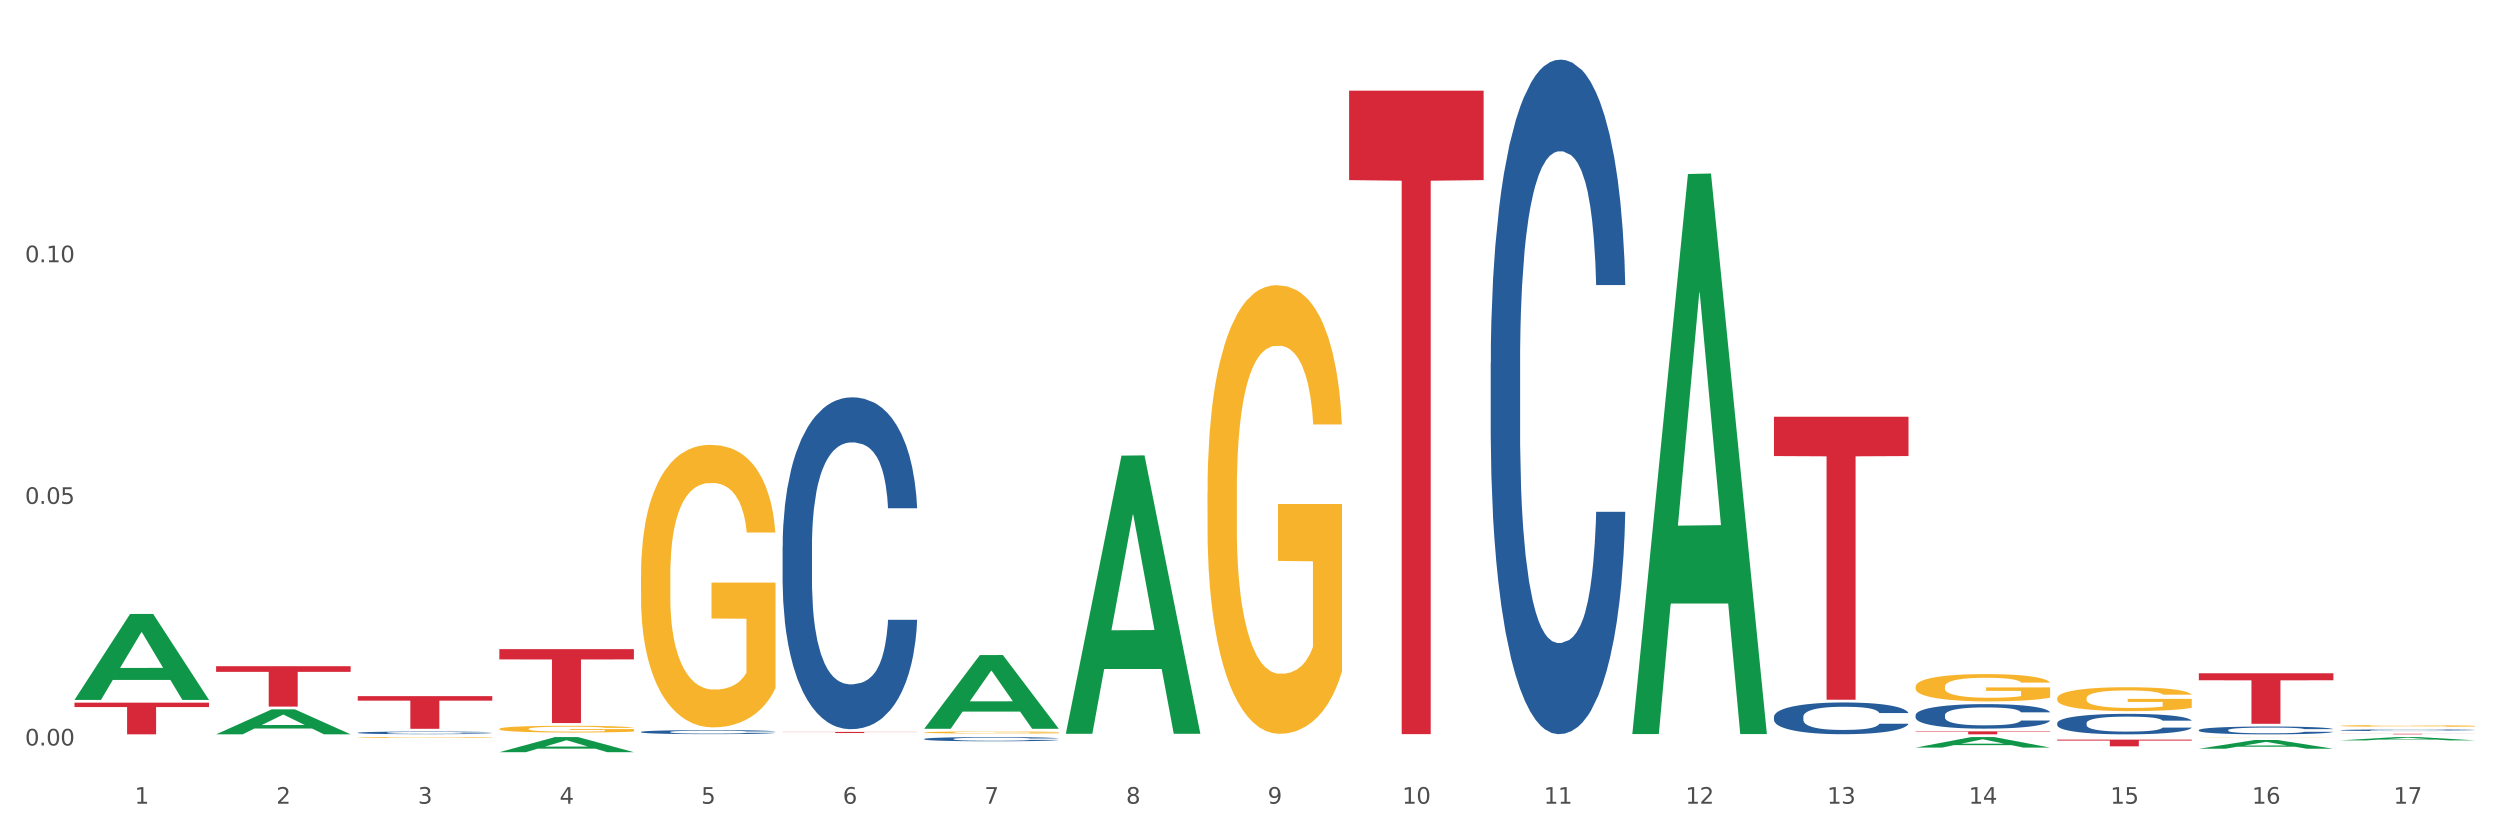 <?xml version="1.0" encoding="utf-8" standalone="no"?>
<!DOCTYPE svg PUBLIC "-//W3C//DTD SVG 1.1//EN"
  "http://www.w3.org/Graphics/SVG/1.1/DTD/svg11.dtd">
<svg xmlns:xlink="http://www.w3.org/1999/xlink" width="1080pt" height="360pt" viewBox="0 0 1080 360" xmlns="http://www.w3.org/2000/svg" version="1.1">
 <rect x="0" y="0" width="1080" height="360" fill="#333333" stroke="none"/>
 <defs>
  <style type="text/css">*{stroke-linejoin: round; stroke-linecap: butt}</style>
 </defs>
 <g id="figure_1">
  <g id="patch_1">
   <path d="M 0 360 
L 1080 360 
L 1080 0 
L 0 0 
z
" style="fill: #ffffff; stroke: #ffffff; stroke-linejoin: miter"/>
  </g>
  <g id="axes_1">
   <g id="matplotlib.axis_1">
    <g id="xtick_1">
     <g id="text_1">
      <!-- 1 -->
      <g style="fill: #4d4d4d" transform="translate(58.182 347.204) scale(0.096 -0.096)">
       <defs>
        <path id="DejaVuSans-31" d="M 794 531 
L 1825 531 
L 1825 4091 
L 703 3866 
L 703 4441 
L 1819 4666 
L 2450 4666 
L 2450 531 
L 3481 531 
L 3481 0 
L 794 0 
L 794 531 
z
" transform="scale(0.016)"/>
       </defs>
       <use xlink:href="#DejaVuSans-31"/>
      </g>
     </g>
    </g>
    <g id="xtick_2">
     <g id="text_2">
      <!-- 2 -->
      <g style="fill: #4d4d4d" transform="translate(119.364 347.204) scale(0.096 -0.096)">
       <defs>
        <path id="DejaVuSans-32" d="M 1228 531 
L 3431 531 
L 3431 0 
L 469 0 
L 469 531 
Q 828 903 1448 1529 
Q 2069 2156 2228 2338 
Q 2531 2678 2651 2914 
Q 2772 3150 2772 3378 
Q 2772 3750 2511 3984 
Q 2250 4219 1831 4219 
Q 1534 4219 1204 4116 
Q 875 4013 500 3803 
L 500 4441 
Q 881 4594 1212 4672 
Q 1544 4750 1819 4750 
Q 2544 4750 2975 4387 
Q 3406 4025 3406 3419 
Q 3406 3131 3298 2873 
Q 3191 2616 2906 2266 
Q 2828 2175 2409 1742 
Q 1991 1309 1228 531 
z
" transform="scale(0.016)"/>
       </defs>
       <use xlink:href="#DejaVuSans-32"/>
      </g>
     </g>
    </g>
    <g id="xtick_3">
     <g id="text_3">
      <!-- 3 -->
      <g style="fill: #4d4d4d" transform="translate(180.545 347.204) scale(0.096 -0.096)">
       <defs>
        <path id="DejaVuSans-33" d="M 2597 2516 
Q 3050 2419 3304 2112 
Q 3559 1806 3559 1356 
Q 3559 666 3084 287 
Q 2609 -91 1734 -91 
Q 1441 -91 1130 -33 
Q 819 25 488 141 
L 488 750 
Q 750 597 1062 519 
Q 1375 441 1716 441 
Q 2309 441 2620 675 
Q 2931 909 2931 1356 
Q 2931 1769 2642 2001 
Q 2353 2234 1838 2234 
L 1294 2234 
L 1294 2753 
L 1863 2753 
Q 2328 2753 2575 2939 
Q 2822 3125 2822 3475 
Q 2822 3834 2567 4026 
Q 2313 4219 1838 4219 
Q 1578 4219 1281 4162 
Q 984 4106 628 3988 
L 628 4550 
Q 988 4650 1302 4700 
Q 1616 4750 1894 4750 
Q 2613 4750 3031 4423 
Q 3450 4097 3450 3541 
Q 3450 3153 3228 2886 
Q 3006 2619 2597 2516 
z
" transform="scale(0.016)"/>
       </defs>
       <use xlink:href="#DejaVuSans-33"/>
      </g>
     </g>
    </g>
    <g id="xtick_4">
     <g id="text_4">
      <!-- 4 -->
      <g style="fill: #4d4d4d" transform="translate(241.726 347.204) scale(0.096 -0.096)">
       <defs>
        <path id="DejaVuSans-34" d="M 2419 4116 
L 825 1625 
L 2419 1625 
L 2419 4116 
z
M 2253 4666 
L 3047 4666 
L 3047 1625 
L 3713 1625 
L 3713 1100 
L 3047 1100 
L 3047 0 
L 2419 0 
L 2419 1100 
L 313 1100 
L 313 1709 
L 2253 4666 
z
" transform="scale(0.016)"/>
       </defs>
       <use xlink:href="#DejaVuSans-34"/>
      </g>
     </g>
    </g>
    <g id="xtick_5">
     <g id="text_5">
      <!-- 5 -->
      <g style="fill: #4d4d4d" transform="translate(302.908 347.204) scale(0.096 -0.096)">
       <defs>
        <path id="DejaVuSans-35" d="M 691 4666 
L 3169 4666 
L 3169 4134 
L 1269 4134 
L 1269 2991 
Q 1406 3038 1543 3061 
Q 1681 3084 1819 3084 
Q 2600 3084 3056 2656 
Q 3513 2228 3513 1497 
Q 3513 744 3044 326 
Q 2575 -91 1722 -91 
Q 1428 -91 1123 -41 
Q 819 9 494 109 
L 494 744 
Q 775 591 1075 516 
Q 1375 441 1709 441 
Q 2250 441 2565 725 
Q 2881 1009 2881 1497 
Q 2881 1984 2565 2268 
Q 2250 2553 1709 2553 
Q 1456 2553 1204 2497 
Q 953 2441 691 2322 
L 691 4666 
z
" transform="scale(0.016)"/>
       </defs>
       <use xlink:href="#DejaVuSans-35"/>
      </g>
     </g>
    </g>
    <g id="xtick_6">
     <g id="text_6">
      <!-- 6 -->
      <g style="fill: #4d4d4d" transform="translate(364.089 347.204) scale(0.096 -0.096)">
       <defs>
        <path id="DejaVuSans-36" d="M 2113 2584 
Q 1688 2584 1439 2293 
Q 1191 2003 1191 1497 
Q 1191 994 1439 701 
Q 1688 409 2113 409 
Q 2538 409 2786 701 
Q 3034 994 3034 1497 
Q 3034 2003 2786 2293 
Q 2538 2584 2113 2584 
z
M 3366 4563 
L 3366 3988 
Q 3128 4100 2886 4159 
Q 2644 4219 2406 4219 
Q 1781 4219 1451 3797 
Q 1122 3375 1075 2522 
Q 1259 2794 1537 2939 
Q 1816 3084 2150 3084 
Q 2853 3084 3261 2657 
Q 3669 2231 3669 1497 
Q 3669 778 3244 343 
Q 2819 -91 2113 -91 
Q 1303 -91 875 529 
Q 447 1150 447 2328 
Q 447 3434 972 4092 
Q 1497 4750 2381 4750 
Q 2619 4750 2861 4703 
Q 3103 4656 3366 4563 
z
" transform="scale(0.016)"/>
       </defs>
       <use xlink:href="#DejaVuSans-36"/>
      </g>
     </g>
    </g>
    <g id="xtick_7">
     <g id="text_7">
      <!-- 7 -->
      <g style="fill: #4d4d4d" transform="translate(425.271 347.204) scale(0.096 -0.096)">
       <defs>
        <path id="DejaVuSans-37" d="M 525 4666 
L 3525 4666 
L 3525 4397 
L 1831 0 
L 1172 0 
L 2766 4134 
L 525 4134 
L 525 4666 
z
" transform="scale(0.016)"/>
       </defs>
       <use xlink:href="#DejaVuSans-37"/>
      </g>
     </g>
    </g>
    <g id="xtick_8">
     <g id="text_8">
      <!-- 8 -->
      <g style="fill: #4d4d4d" transform="translate(486.452 347.204) scale(0.096 -0.096)">
       <defs>
        <path id="DejaVuSans-38" d="M 2034 2216 
Q 1584 2216 1326 1975 
Q 1069 1734 1069 1313 
Q 1069 891 1326 650 
Q 1584 409 2034 409 
Q 2484 409 2743 651 
Q 3003 894 3003 1313 
Q 3003 1734 2745 1975 
Q 2488 2216 2034 2216 
z
M 1403 2484 
Q 997 2584 770 2862 
Q 544 3141 544 3541 
Q 544 4100 942 4425 
Q 1341 4750 2034 4750 
Q 2731 4750 3128 4425 
Q 3525 4100 3525 3541 
Q 3525 3141 3298 2862 
Q 3072 2584 2669 2484 
Q 3125 2378 3379 2068 
Q 3634 1759 3634 1313 
Q 3634 634 3220 271 
Q 2806 -91 2034 -91 
Q 1263 -91 848 271 
Q 434 634 434 1313 
Q 434 1759 690 2068 
Q 947 2378 1403 2484 
z
M 1172 3481 
Q 1172 3119 1398 2916 
Q 1625 2713 2034 2713 
Q 2441 2713 2670 2916 
Q 2900 3119 2900 3481 
Q 2900 3844 2670 4047 
Q 2441 4250 2034 4250 
Q 1625 4250 1398 4047 
Q 1172 3844 1172 3481 
z
" transform="scale(0.016)"/>
       </defs>
       <use xlink:href="#DejaVuSans-38"/>
      </g>
     </g>
    </g>
    <g id="xtick_9">
     <g id="text_9">
      <!-- 9 -->
      <g style="fill: #4d4d4d" transform="translate(547.634 347.204) scale(0.096 -0.096)">
       <defs>
        <path id="DejaVuSans-39" d="M 703 97 
L 703 672 
Q 941 559 1184 500 
Q 1428 441 1663 441 
Q 2288 441 2617 861 
Q 2947 1281 2994 2138 
Q 2813 1869 2534 1725 
Q 2256 1581 1919 1581 
Q 1219 1581 811 2004 
Q 403 2428 403 3163 
Q 403 3881 828 4315 
Q 1253 4750 1959 4750 
Q 2769 4750 3195 4129 
Q 3622 3509 3622 2328 
Q 3622 1225 3098 567 
Q 2575 -91 1691 -91 
Q 1453 -91 1209 -44 
Q 966 3 703 97 
z
M 1959 2075 
Q 2384 2075 2632 2365 
Q 2881 2656 2881 3163 
Q 2881 3666 2632 3958 
Q 2384 4250 1959 4250 
Q 1534 4250 1286 3958 
Q 1038 3666 1038 3163 
Q 1038 2656 1286 2365 
Q 1534 2075 1959 2075 
z
" transform="scale(0.016)"/>
       </defs>
       <use xlink:href="#DejaVuSans-39"/>
      </g>
     </g>
    </g>
    <g id="xtick_10">
     <g id="text_10">
      <!-- 10 -->
      <g style="fill: #4d4d4d" transform="translate(605.761 347.204) scale(0.096 -0.096)">
       <defs>
        <path id="DejaVuSans-30" d="M 2034 4250 
Q 1547 4250 1301 3770 
Q 1056 3291 1056 2328 
Q 1056 1369 1301 889 
Q 1547 409 2034 409 
Q 2525 409 2770 889 
Q 3016 1369 3016 2328 
Q 3016 3291 2770 3770 
Q 2525 4250 2034 4250 
z
M 2034 4750 
Q 2819 4750 3233 4129 
Q 3647 3509 3647 2328 
Q 3647 1150 3233 529 
Q 2819 -91 2034 -91 
Q 1250 -91 836 529 
Q 422 1150 422 2328 
Q 422 3509 836 4129 
Q 1250 4750 2034 4750 
z
" transform="scale(0.016)"/>
       </defs>
       <use xlink:href="#DejaVuSans-31"/>
       <use xlink:href="#DejaVuSans-30" transform="translate(63.623 0)"/>
      </g>
     </g>
    </g>
    <g id="xtick_11">
     <g id="text_11">
      <!-- 11 -->
      <g style="fill: #4d4d4d" transform="translate(666.942 347.204) scale(0.096 -0.096)">
       <use xlink:href="#DejaVuSans-31"/>
       <use xlink:href="#DejaVuSans-31" transform="translate(63.623 0)"/>
      </g>
     </g>
    </g>
    <g id="xtick_12">
     <g id="text_12">
      <!-- 12 -->
      <g style="fill: #4d4d4d" transform="translate(728.124 347.204) scale(0.096 -0.096)">
       <use xlink:href="#DejaVuSans-31"/>
       <use xlink:href="#DejaVuSans-32" transform="translate(63.623 0)"/>
      </g>
     </g>
    </g>
    <g id="xtick_13">
     <g id="text_13">
      <!-- 13 -->
      <g style="fill: #4d4d4d" transform="translate(789.305 347.204) scale(0.096 -0.096)">
       <use xlink:href="#DejaVuSans-31"/>
       <use xlink:href="#DejaVuSans-33" transform="translate(63.623 0)"/>
      </g>
     </g>
    </g>
    <g id="xtick_14">
     <g id="text_14">
      <!-- 14 -->
      <g style="fill: #4d4d4d" transform="translate(850.487 347.204) scale(0.096 -0.096)">
       <use xlink:href="#DejaVuSans-31"/>
       <use xlink:href="#DejaVuSans-34" transform="translate(63.623 0)"/>
      </g>
     </g>
    </g>
    <g id="xtick_15">
     <g id="text_15">
      <!-- 15 -->
      <g style="fill: #4d4d4d" transform="translate(911.668 347.204) scale(0.096 -0.096)">
       <use xlink:href="#DejaVuSans-31"/>
       <use xlink:href="#DejaVuSans-35" transform="translate(63.623 0)"/>
      </g>
     </g>
    </g>
    <g id="xtick_16">
     <g id="text_16">
      <!-- 16 -->
      <g style="fill: #4d4d4d" transform="translate(972.849 347.204) scale(0.096 -0.096)">
       <use xlink:href="#DejaVuSans-31"/>
       <use xlink:href="#DejaVuSans-36" transform="translate(63.623 0)"/>
      </g>
     </g>
    </g>
    <g id="xtick_17">
     <g id="text_17">
      <!-- 17 -->
      <g style="fill: #4d4d4d" transform="translate(1034.031 347.204) scale(0.096 -0.096)">
       <use xlink:href="#DejaVuSans-31"/>
       <use xlink:href="#DejaVuSans-37" transform="translate(63.623 0)"/>
      </g>
     </g>
    </g>
    <g id="xtick_18"/>
    <g id="xtick_19"/>
    <g id="xtick_20"/>
    <g id="xtick_21"/>
    <g id="xtick_22"/>
    <g id="xtick_23"/>
    <g id="xtick_24"/>
    <g id="xtick_25"/>
    <g id="xtick_26"/>
    <g id="xtick_27"/>
    <g id="xtick_28"/>
    <g id="xtick_29"/>
    <g id="xtick_30"/>
    <g id="xtick_31"/>
    <g id="xtick_32"/>
    <g id="xtick_33"/>
   </g>
   <g id="matplotlib.axis_2">
    <g id="ytick_1">
     <g id="text_18">
      <!-- 0.00 -->
      <g style="fill: #4d4d4d" transform="translate(10.8 322.058) scale(0.096 -0.096)">
       <defs>
        <path id="DejaVuSans-2e" d="M 684 794 
L 1344 794 
L 1344 0 
L 684 0 
L 684 794 
z
" transform="scale(0.016)"/>
       </defs>
       <use xlink:href="#DejaVuSans-30"/>
       <use xlink:href="#DejaVuSans-2e" transform="translate(63.623 0)"/>
       <use xlink:href="#DejaVuSans-30" transform="translate(95.41 0)"/>
       <use xlink:href="#DejaVuSans-30" transform="translate(159.033 0)"/>
      </g>
     </g>
    </g>
    <g id="ytick_2">
     <g id="text_19">
      <!-- 0.05 -->
      <g style="fill: #4d4d4d" transform="translate(10.8 217.673) scale(0.096 -0.096)">
       <use xlink:href="#DejaVuSans-30"/>
       <use xlink:href="#DejaVuSans-2e" transform="translate(63.623 0)"/>
       <use xlink:href="#DejaVuSans-30" transform="translate(95.41 0)"/>
       <use xlink:href="#DejaVuSans-35" transform="translate(159.033 0)"/>
      </g>
     </g>
    </g>
    <g id="ytick_3">
     <g id="text_20">
      <!-- 0.10 -->
      <g style="fill: #4d4d4d" transform="translate(10.8 113.289) scale(0.096 -0.096)">
       <use xlink:href="#DejaVuSans-30"/>
       <use xlink:href="#DejaVuSans-2e" transform="translate(63.623 0)"/>
       <use xlink:href="#DejaVuSans-31" transform="translate(95.41 0)"/>
       <use xlink:href="#DejaVuSans-30" transform="translate(159.033 0)"/>
      </g>
     </g>
    </g>
    <g id="ytick_4"/>
    <g id="ytick_5"/>
    <g id="ytick_6"/>
   </g>
   <g id="PolyCollection_1">
    <path d="M 32.175 302.306 
L 32.235 302.271 
L 56.203 265.241 
L 66.15 265.206 
L 90.297 302.376 
L 78.793 302.376 
L 73.58 293.72 
L 48.833 293.72 
L 48.653 293.86 
L 43.62 302.376 
L 32.175 302.376 
L 32.175 302.306 
L 51.949 288.555 
L 70.464 288.52 
L 61.296 273.128 
L 61.176 273.059 
L 61.056 273.163 
L 51.889 288.52 
L 51.949 288.555 
L 32.175 302.306 
z
" clip-path="url(#p7fa6369045)" style="fill: #109648"/>
    <path d="M 93.356 319.212 
L 93.425 319.212 
L 93.425 319.212 
L 93.631 319.212 
L 94.387 319.212 
L 95.349 319.211 
L 96.998 319.211 
L 97.891 319.211 
L 99.059 319.211 
L 101.463 319.211 
L 104.211 319.21 
L 106.135 319.21 
L 107.578 319.21 
L 110.807 319.21 
L 112.662 319.21 
L 114.585 319.21 
L 116.234 319.21 
L 118.982 319.21 
L 121.181 319.21 
L 123.723 319.21 
L 125.853 319.21 
L 128.67 319.21 
L 132.792 319.21 
L 134.372 319.21 
L 136.502 319.21 
L 138.7 319.21 
L 140.486 319.21 
L 142.547 319.21 
L 144.677 319.21 
L 146.738 319.211 
L 148.181 319.211 
L 149.349 319.211 
L 150.38 319.211 
L 151.135 319.212 
L 151.479 319.212 
L 138.906 319.212 
L 138.563 319.212 
L 137.876 319.211 
L 137.189 319.211 
L 136.433 319.211 
L 135.265 319.211 
L 134.234 319.211 
L 132.517 319.211 
L 130.937 319.211 
L 129.631 319.211 
L 128.051 319.211 
L 124.685 319.211 
L 122.28 319.211 
L 120.769 319.211 
L 118.914 319.211 
L 117.334 319.211 
L 115.479 319.211 
L 114.036 319.211 
L 112.593 319.211 
L 111.769 319.211 
L 110.532 319.211 
L 109.708 319.211 
L 108.608 319.211 
L 107.99 319.211 
L 106.891 319.212 
L 106.41 319.212 
L 106.204 319.212 
L 106.066 319.212 
L 106.066 319.213 
L 106.479 319.214 
L 106.822 319.214 
L 107.372 319.214 
L 108.402 319.214 
L 109.914 319.214 
L 111.494 319.215 
L 112.799 319.215 
L 114.036 319.215 
L 115.273 319.215 
L 116.784 319.215 
L 118.021 319.215 
L 119.876 319.215 
L 122.074 319.215 
L 123.792 319.215 
L 127.295 319.215 
L 128.876 319.215 
L 130.387 319.215 
L 132.036 319.215 
L 133.341 319.215 
L 134.097 319.215 
L 135.334 319.215 
L 136.296 319.215 
L 137.12 319.214 
L 137.67 319.214 
L 138.288 319.214 
L 138.769 319.214 
L 138.906 319.214 
L 151.479 319.214 
L 151.204 319.214 
L 150.723 319.214 
L 149.761 319.214 
L 149.005 319.215 
L 147.838 319.215 
L 146.601 319.215 
L 144.883 319.215 
L 143.303 319.215 
L 141.654 319.215 
L 139.868 319.215 
L 136.639 319.216 
L 135.471 319.216 
L 132.998 319.216 
L 131.074 319.216 
L 128.257 319.216 
L 125.372 319.216 
L 122.349 319.216 
L 119.669 319.216 
L 116.715 319.216 
L 114.86 319.216 
L 112.799 319.216 
L 110.395 319.216 
L 108.127 319.216 
L 105.998 319.215 
L 104.005 319.215 
L 102.15 319.215 
L 99.746 319.215 
L 97.959 319.215 
L 96.654 319.214 
L 95.761 319.214 
L 94.868 319.214 
L 94.387 319.214 
L 93.631 319.213 
L 93.356 319.213 
L 93.356 319.212 
z
" clip-path="url(#p7fa6369045)" style="fill: #255c99"/>
    <path d="M 154.538 316.54 
L 154.607 316.539 
L 154.607 316.51 
L 154.813 316.47 
L 155.568 316.397 
L 156.53 316.342 
L 158.179 316.277 
L 159.072 316.249 
L 160.24 316.219 
L 162.645 316.17 
L 165.393 316.128 
L 167.317 316.105 
L 168.759 316.09 
L 171.988 316.064 
L 173.843 316.053 
L 175.767 316.043 
L 177.416 316.037 
L 180.164 316.03 
L 182.362 316.027 
L 184.904 316.026 
L 187.034 316.027 
L 189.851 316.031 
L 193.973 316.043 
L 195.553 316.051 
L 197.683 316.063 
L 199.882 316.08 
L 201.668 316.097 
L 203.729 316.121 
L 205.859 316.152 
L 207.92 316.192 
L 209.362 316.229 
L 210.53 316.267 
L 211.561 316.314 
L 212.317 316.366 
L 212.66 316.409 
L 200.088 316.409 
L 199.744 316.37 
L 199.057 316.328 
L 198.37 316.3 
L 197.614 316.277 
L 196.446 316.251 
L 195.416 316.234 
L 193.698 316.214 
L 192.118 316.201 
L 190.813 316.194 
L 189.233 316.188 
L 185.866 316.181 
L 183.462 316.181 
L 181.95 316.184 
L 180.095 316.189 
L 178.515 316.196 
L 176.66 316.209 
L 175.217 316.222 
L 173.775 316.24 
L 172.95 316.253 
L 171.713 316.276 
L 170.889 316.294 
L 169.79 316.327 
L 169.171 316.35 
L 168.072 316.41 
L 167.591 316.454 
L 167.385 316.484 
L 167.248 316.517 
L 167.248 316.681 
L 167.66 316.754 
L 168.004 316.785 
L 168.553 316.821 
L 169.584 316.867 
L 171.095 316.912 
L 172.675 316.944 
L 173.981 316.964 
L 175.217 316.979 
L 176.454 316.99 
L 177.965 317.001 
L 179.202 317.007 
L 181.057 317.013 
L 183.255 317.017 
L 184.973 317.017 
L 188.477 317.011 
L 190.057 317.006 
L 191.568 316.999 
L 193.217 316.987 
L 194.523 316.975 
L 195.278 316.965 
L 196.515 316.945 
L 197.477 316.924 
L 198.301 316.9 
L 198.851 316.879 
L 199.469 316.848 
L 199.95 316.812 
L 200.088 316.794 
L 212.66 316.794 
L 212.385 316.831 
L 211.904 316.868 
L 210.943 316.917 
L 210.187 316.945 
L 209.019 316.98 
L 207.782 317.009 
L 206.065 317.042 
L 204.485 317.066 
L 202.836 317.087 
L 201.049 317.106 
L 197.82 317.132 
L 196.652 317.139 
L 194.179 317.152 
L 192.256 317.159 
L 189.439 317.166 
L 186.553 317.17 
L 183.53 317.171 
L 180.851 317.169 
L 177.897 317.163 
L 176.042 317.157 
L 173.981 317.147 
L 171.576 317.133 
L 169.309 317.115 
L 167.179 317.094 
L 165.187 317.07 
L 163.332 317.043 
L 160.927 316.998 
L 159.141 316.954 
L 157.836 316.913 
L 156.942 316.878 
L 156.049 316.834 
L 155.568 316.804 
L 154.813 316.731 
L 154.538 316.663 
L 154.538 316.54 
z
" clip-path="url(#p7fa6369045)" style="fill: #255c99"/>
    <path d="M 276.901 316.192 
L 276.969 316.191 
L 276.969 316.146 
L 277.175 316.086 
L 277.931 315.975 
L 278.893 315.89 
L 280.542 315.792 
L 281.435 315.751 
L 282.603 315.704 
L 285.008 315.63 
L 287.756 315.566 
L 289.679 315.531 
L 291.122 315.509 
L 294.351 315.469 
L 296.206 315.452 
L 298.13 315.437 
L 299.779 315.428 
L 302.527 315.417 
L 304.725 315.412 
L 307.267 315.41 
L 309.397 315.412 
L 312.214 315.418 
L 316.336 315.437 
L 317.916 315.449 
L 320.046 315.468 
L 322.244 315.493 
L 324.031 315.518 
L 326.092 315.555 
L 328.221 315.603 
L 330.283 315.663 
L 331.725 315.719 
L 332.893 315.778 
L 333.924 315.849 
L 334.679 315.927 
L 335.023 315.992 
L 322.45 315.992 
L 322.107 315.933 
L 321.42 315.87 
L 320.733 315.827 
L 319.977 315.792 
L 318.809 315.752 
L 317.779 315.727 
L 316.061 315.697 
L 314.481 315.677 
L 313.176 315.666 
L 311.595 315.657 
L 308.229 315.647 
L 305.824 315.647 
L 304.313 315.65 
L 302.458 315.658 
L 300.878 315.669 
L 299.023 315.689 
L 297.58 315.709 
L 296.137 315.736 
L 295.313 315.755 
L 294.076 315.79 
L 293.252 315.819 
L 292.153 315.868 
L 291.534 315.903 
L 290.435 315.994 
L 289.954 316.061 
L 289.748 316.107 
L 289.611 316.158 
L 289.611 316.405 
L 290.023 316.517 
L 290.366 316.564 
L 290.916 316.619 
L 291.947 316.688 
L 293.458 316.757 
L 295.038 316.806 
L 296.343 316.836 
L 297.58 316.859 
L 298.817 316.876 
L 300.328 316.892 
L 301.565 316.901 
L 303.42 316.911 
L 305.618 316.916 
L 307.336 316.916 
L 310.84 316.908 
L 312.42 316.9 
L 313.931 316.889 
L 315.58 316.871 
L 316.886 316.852 
L 317.641 316.838 
L 318.878 316.808 
L 319.84 316.776 
L 320.664 316.739 
L 321.214 316.708 
L 321.832 316.66 
L 322.313 316.606 
L 322.45 316.577 
L 335.023 316.577 
L 334.748 316.634 
L 334.267 316.69 
L 333.305 316.765 
L 332.55 316.808 
L 331.382 316.86 
L 330.145 316.905 
L 328.428 316.954 
L 326.847 316.99 
L 325.199 317.022 
L 323.412 317.051 
L 320.183 317.091 
L 319.015 317.102 
L 316.542 317.121 
L 314.618 317.132 
L 311.802 317.143 
L 308.916 317.149 
L 305.893 317.151 
L 303.214 317.148 
L 300.26 317.138 
L 298.405 317.129 
L 296.343 317.114 
L 293.939 317.092 
L 291.672 317.065 
L 289.542 317.033 
L 287.55 316.997 
L 285.695 316.956 
L 283.29 316.887 
L 281.504 316.82 
L 280.198 316.758 
L 279.305 316.706 
L 278.412 316.639 
L 277.931 316.593 
L 277.175 316.482 
L 276.901 316.378 
L 276.901 316.192 
z
" clip-path="url(#p7fa6369045)" style="fill: #255c99"/>
    <path d="M 338.082 236.062 
L 338.151 235.931 
L 338.151 232.265 
L 338.357 227.29 
L 339.113 218.124 
L 340.074 211.185 
L 341.723 203.067 
L 342.616 199.663 
L 343.784 195.866 
L 346.189 189.712 
L 348.937 184.475 
L 350.861 181.595 
L 352.304 179.762 
L 355.533 176.488 
L 357.387 175.048 
L 359.311 173.87 
L 360.96 173.084 
L 363.708 172.168 
L 365.907 171.775 
L 368.449 171.644 
L 370.578 171.775 
L 373.395 172.299 
L 377.517 173.87 
L 379.097 174.786 
L 381.227 176.358 
L 383.426 178.452 
L 385.212 180.547 
L 387.273 183.559 
L 389.403 187.487 
L 391.464 192.462 
L 392.907 197.045 
L 394.075 201.889 
L 395.105 207.781 
L 395.861 214.196 
L 396.204 219.565 
L 383.632 219.565 
L 383.288 214.72 
L 382.601 209.483 
L 381.914 205.948 
L 381.159 203.067 
L 379.991 199.794 
L 378.96 197.699 
L 377.243 195.212 
L 375.662 193.64 
L 374.357 192.724 
L 372.777 191.938 
L 369.41 191.153 
L 367.006 191.153 
L 365.494 191.415 
L 363.639 192.069 
L 362.059 192.986 
L 360.204 194.557 
L 358.762 196.259 
L 357.319 198.485 
L 356.494 200.056 
L 355.258 202.936 
L 354.433 205.293 
L 353.334 209.352 
L 352.716 212.233 
L 351.616 219.696 
L 351.136 225.195 
L 350.929 228.992 
L 350.792 233.181 
L 350.792 253.607 
L 351.204 262.772 
L 351.548 266.7 
L 352.097 271.151 
L 353.128 276.912 
L 354.639 282.542 
L 356.22 286.601 
L 357.525 289.089 
L 358.762 290.922 
L 359.998 292.362 
L 361.51 293.671 
L 362.746 294.457 
L 364.601 295.243 
L 366.8 295.635 
L 368.517 295.635 
L 372.021 294.981 
L 373.601 294.326 
L 375.113 293.409 
L 376.762 291.969 
L 378.067 290.398 
L 378.823 289.22 
L 380.059 286.732 
L 381.021 284.113 
L 381.846 281.102 
L 382.395 278.483 
L 383.014 274.555 
L 383.494 270.104 
L 383.632 267.747 
L 396.204 267.747 
L 395.93 272.461 
L 395.449 277.043 
L 394.487 283.197 
L 393.731 286.732 
L 392.563 291.053 
L 391.327 294.719 
L 389.609 298.778 
L 388.029 301.789 
L 386.38 304.408 
L 384.594 306.764 
L 381.365 310.038 
L 380.197 310.954 
L 377.723 312.525 
L 375.8 313.442 
L 372.983 314.358 
L 370.097 314.882 
L 367.075 315.013 
L 364.395 314.751 
L 361.441 313.966 
L 359.586 313.18 
L 357.525 312.002 
L 355.12 310.169 
L 352.853 307.943 
L 350.723 305.324 
L 348.731 302.313 
L 346.876 298.909 
L 344.471 293.279 
L 342.685 287.779 
L 341.38 282.673 
L 340.487 278.352 
L 339.594 272.853 
L 339.113 269.056 
L 338.357 259.891 
L 338.082 251.381 
L 338.082 236.062 
z
" clip-path="url(#p7fa6369045)" style="fill: #255c99"/>
    <path d="M 399.263 319.232 
L 399.332 319.23 
L 399.332 319.184 
L 399.538 319.12 
L 400.294 319.003 
L 401.256 318.915 
L 402.905 318.811 
L 403.798 318.768 
L 404.966 318.72 
L 407.37 318.641 
L 410.118 318.574 
L 412.042 318.538 
L 413.485 318.514 
L 416.714 318.472 
L 418.569 318.454 
L 420.493 318.439 
L 422.141 318.429 
L 424.89 318.417 
L 427.088 318.412 
L 429.63 318.411 
L 431.76 318.412 
L 434.577 318.419 
L 438.699 318.439 
L 440.279 318.451 
L 442.409 318.471 
L 444.607 318.497 
L 446.393 318.524 
L 448.455 318.563 
L 450.584 318.613 
L 452.645 318.676 
L 454.088 318.735 
L 455.256 318.796 
L 456.287 318.871 
L 457.042 318.953 
L 457.386 319.022 
L 444.813 319.022 
L 444.47 318.96 
L 443.783 318.893 
L 443.096 318.848 
L 442.34 318.811 
L 441.172 318.77 
L 440.142 318.743 
L 438.424 318.711 
L 436.844 318.691 
L 435.538 318.679 
L 433.958 318.669 
L 430.592 318.659 
L 428.187 318.659 
L 426.676 318.663 
L 424.821 318.671 
L 423.241 318.683 
L 421.386 318.703 
L 419.943 318.725 
L 418.5 318.753 
L 417.676 318.773 
L 416.439 318.81 
L 415.615 318.84 
L 414.515 318.892 
L 413.897 318.928 
L 412.798 319.023 
L 412.317 319.094 
L 412.111 319.142 
L 411.973 319.195 
L 411.973 319.456 
L 412.386 319.573 
L 412.729 319.623 
L 413.279 319.68 
L 414.309 319.753 
L 415.821 319.825 
L 417.401 319.877 
L 418.706 319.908 
L 419.943 319.932 
L 421.18 319.95 
L 422.691 319.967 
L 423.928 319.977 
L 425.783 319.987 
L 427.981 319.992 
L 429.699 319.992 
L 433.203 319.983 
L 434.783 319.975 
L 436.294 319.963 
L 437.943 319.945 
L 439.248 319.925 
L 440.004 319.91 
L 441.241 319.878 
L 442.203 319.845 
L 443.027 319.806 
L 443.577 319.773 
L 444.195 319.723 
L 444.676 319.666 
L 444.813 319.636 
L 457.386 319.636 
L 457.111 319.696 
L 456.63 319.755 
L 455.668 319.833 
L 454.913 319.878 
L 453.745 319.933 
L 452.508 319.98 
L 450.79 320.032 
L 449.21 320.07 
L 447.561 320.104 
L 445.775 320.134 
L 442.546 320.175 
L 441.378 320.187 
L 438.905 320.207 
L 436.981 320.219 
L 434.164 320.231 
L 431.279 320.237 
L 428.256 320.239 
L 425.577 320.236 
L 422.622 320.226 
L 420.767 320.216 
L 418.706 320.201 
L 416.302 320.177 
L 414.035 320.149 
L 411.905 320.115 
L 409.912 320.077 
L 408.057 320.034 
L 405.653 319.962 
L 403.867 319.892 
L 402.561 319.827 
L 401.668 319.771 
L 400.775 319.701 
L 400.294 319.653 
L 399.538 319.536 
L 399.263 319.427 
L 399.263 319.232 
z
" clip-path="url(#p7fa6369045)" style="fill: #255c99"/>
    <path d="M 643.989 156.695 
L 644.058 156.429 
L 644.058 148.977 
L 644.264 138.864 
L 645.02 120.235 
L 645.982 106.13 
L 647.63 89.63 
L 648.524 82.711 
L 649.691 74.993 
L 652.096 62.485 
L 654.844 51.84 
L 656.768 45.985 
L 658.211 42.259 
L 661.44 35.606 
L 663.295 32.679 
L 665.218 30.284 
L 666.867 28.687 
L 669.615 26.824 
L 671.814 26.026 
L 674.356 25.759 
L 676.485 26.026 
L 679.302 27.09 
L 683.424 30.284 
L 685.005 32.147 
L 687.134 35.34 
L 689.333 39.598 
L 691.119 43.856 
L 693.18 49.977 
L 695.31 57.961 
L 697.371 68.074 
L 698.814 77.388 
L 699.982 87.235 
L 701.012 99.211 
L 701.768 112.251 
L 702.112 123.163 
L 689.539 123.163 
L 689.195 113.316 
L 688.508 102.671 
L 687.821 95.485 
L 687.066 89.63 
L 685.898 82.977 
L 684.867 78.719 
L 683.15 73.663 
L 681.569 70.469 
L 680.264 68.606 
L 678.684 67.009 
L 675.318 65.413 
L 672.913 65.413 
L 671.401 65.945 
L 669.547 67.276 
L 667.966 69.138 
L 666.111 72.332 
L 664.669 75.792 
L 663.226 80.316 
L 662.401 83.509 
L 661.165 89.364 
L 660.34 94.155 
L 659.241 102.405 
L 658.623 108.259 
L 657.524 123.429 
L 657.043 134.606 
L 656.837 142.324 
L 656.699 150.84 
L 656.699 192.356 
L 657.111 210.985 
L 657.455 218.969 
L 658.004 228.017 
L 659.035 239.727 
L 660.546 251.171 
L 662.127 259.421 
L 663.432 264.477 
L 664.669 268.203 
L 665.905 271.13 
L 667.417 273.792 
L 668.653 275.388 
L 670.508 276.985 
L 672.707 277.784 
L 674.424 277.784 
L 677.928 276.453 
L 679.508 275.122 
L 681.02 273.259 
L 682.669 270.332 
L 683.974 267.138 
L 684.73 264.743 
L 685.966 259.687 
L 686.928 254.364 
L 687.753 248.243 
L 688.302 242.921 
L 688.921 234.937 
L 689.402 225.888 
L 689.539 221.098 
L 702.112 221.098 
L 701.837 230.679 
L 701.356 239.993 
L 700.394 252.501 
L 699.638 259.687 
L 698.47 268.469 
L 697.234 275.921 
L 695.516 284.171 
L 693.936 290.292 
L 692.287 295.614 
L 690.501 300.404 
L 687.272 307.058 
L 686.104 308.921 
L 683.631 312.114 
L 681.707 313.977 
L 678.89 315.84 
L 676.005 316.904 
L 672.982 317.171 
L 670.302 316.638 
L 667.348 315.042 
L 665.493 313.445 
L 663.432 311.05 
L 661.027 307.324 
L 658.76 302.8 
L 656.63 297.477 
L 654.638 291.356 
L 652.783 284.437 
L 650.378 272.993 
L 648.592 261.816 
L 647.287 251.437 
L 646.394 242.655 
L 645.501 231.477 
L 645.02 223.759 
L 644.264 205.13 
L 643.989 187.832 
L 643.989 156.695 
z
" clip-path="url(#p7fa6369045)" style="fill: #255c99"/>
    <path d="M 766.352 309.629 
L 766.421 309.616 
L 766.421 309.266 
L 766.627 308.79 
L 767.383 307.913 
L 768.344 307.249 
L 769.993 306.472 
L 770.886 306.147 
L 772.054 305.783 
L 774.459 305.195 
L 777.207 304.694 
L 779.131 304.418 
L 780.573 304.243 
L 783.802 303.929 
L 785.657 303.792 
L 787.581 303.679 
L 789.23 303.604 
L 791.978 303.516 
L 794.177 303.479 
L 796.719 303.466 
L 798.848 303.479 
L 801.665 303.529 
L 805.787 303.679 
L 807.367 303.767 
L 809.497 303.917 
L 811.696 304.117 
L 813.482 304.318 
L 815.543 304.606 
L 817.673 304.982 
L 819.734 305.458 
L 821.177 305.896 
L 822.345 306.36 
L 823.375 306.923 
L 824.131 307.537 
L 824.474 308.051 
L 811.902 308.051 
L 811.558 307.587 
L 810.871 307.086 
L 810.184 306.748 
L 809.428 306.472 
L 808.261 306.159 
L 807.23 305.959 
L 805.512 305.721 
L 803.932 305.57 
L 802.627 305.483 
L 801.047 305.408 
L 797.68 305.332 
L 795.276 305.332 
L 793.764 305.357 
L 791.909 305.42 
L 790.329 305.508 
L 788.474 305.658 
L 787.031 305.821 
L 785.589 306.034 
L 784.764 306.184 
L 783.528 306.46 
L 782.703 306.685 
L 781.604 307.074 
L 780.986 307.349 
L 779.886 308.063 
L 779.405 308.589 
L 779.199 308.952 
L 779.062 309.353 
L 779.062 311.307 
L 779.474 312.184 
L 779.818 312.56 
L 780.367 312.986 
L 781.398 313.537 
L 782.909 314.076 
L 784.489 314.464 
L 785.795 314.702 
L 787.031 314.877 
L 788.268 315.015 
L 789.78 315.14 
L 791.016 315.215 
L 792.871 315.291 
L 795.07 315.328 
L 796.787 315.328 
L 800.291 315.266 
L 801.871 315.203 
L 803.383 315.115 
L 805.032 314.977 
L 806.337 314.827 
L 807.093 314.714 
L 808.329 314.476 
L 809.291 314.226 
L 810.116 313.938 
L 810.665 313.687 
L 811.283 313.311 
L 811.764 312.886 
L 811.902 312.66 
L 824.474 312.66 
L 824.2 313.111 
L 823.719 313.549 
L 822.757 314.138 
L 822.001 314.476 
L 820.833 314.89 
L 819.596 315.24 
L 817.879 315.629 
L 816.299 315.917 
L 814.65 316.167 
L 812.864 316.393 
L 809.635 316.706 
L 808.467 316.794 
L 805.993 316.944 
L 804.07 317.032 
L 801.253 317.119 
L 798.367 317.169 
L 795.344 317.182 
L 792.665 317.157 
L 789.711 317.082 
L 787.856 317.007 
L 785.795 316.894 
L 783.39 316.719 
L 781.123 316.506 
L 778.993 316.255 
L 777.001 315.967 
L 775.146 315.641 
L 772.741 315.103 
L 770.955 314.577 
L 769.65 314.088 
L 768.757 313.675 
L 767.863 313.149 
L 767.383 312.785 
L 766.627 311.909 
L 766.352 311.094 
L 766.352 309.629 
z
" clip-path="url(#p7fa6369045)" style="fill: #255c99"/>
    <path d="M 827.533 308.936 
L 827.602 308.927 
L 827.602 308.655 
L 827.808 308.287 
L 828.564 307.61 
L 829.526 307.097 
L 831.175 306.496 
L 832.068 306.244 
L 833.236 305.964 
L 835.64 305.509 
L 838.388 305.121 
L 840.312 304.908 
L 841.755 304.773 
L 844.984 304.531 
L 846.839 304.424 
L 848.762 304.337 
L 850.411 304.279 
L 853.159 304.211 
L 855.358 304.182 
L 857.9 304.172 
L 860.03 304.182 
L 862.847 304.221 
L 866.969 304.337 
L 868.549 304.405 
L 870.679 304.521 
L 872.877 304.676 
L 874.663 304.831 
L 876.724 305.053 
L 878.854 305.344 
L 880.915 305.712 
L 882.358 306.051 
L 883.526 306.409 
L 884.557 306.845 
L 885.312 307.319 
L 885.656 307.716 
L 873.083 307.716 
L 872.74 307.358 
L 872.053 306.971 
L 871.366 306.709 
L 870.61 306.496 
L 869.442 306.254 
L 868.411 306.099 
L 866.694 305.915 
L 865.114 305.799 
L 863.808 305.731 
L 862.228 305.673 
L 858.862 305.615 
L 856.457 305.615 
L 854.946 305.634 
L 853.091 305.683 
L 851.511 305.751 
L 849.656 305.867 
L 848.213 305.993 
L 846.77 306.157 
L 845.946 306.274 
L 844.709 306.487 
L 843.885 306.661 
L 842.785 306.961 
L 842.167 307.174 
L 841.068 307.726 
L 840.587 308.133 
L 840.381 308.413 
L 840.243 308.723 
L 840.243 310.234 
L 840.656 310.911 
L 840.999 311.202 
L 841.549 311.531 
L 842.579 311.957 
L 844.091 312.374 
L 845.671 312.674 
L 846.976 312.858 
L 848.213 312.993 
L 849.45 313.1 
L 850.961 313.197 
L 852.198 313.255 
L 854.053 313.313 
L 856.251 313.342 
L 857.969 313.342 
L 861.472 313.293 
L 863.053 313.245 
L 864.564 313.177 
L 866.213 313.071 
L 867.518 312.954 
L 868.274 312.867 
L 869.511 312.683 
L 870.472 312.49 
L 871.297 312.267 
L 871.847 312.073 
L 872.465 311.783 
L 872.946 311.454 
L 873.083 311.279 
L 885.656 311.279 
L 885.381 311.628 
L 884.9 311.967 
L 883.938 312.422 
L 883.182 312.683 
L 882.015 313.003 
L 880.778 313.274 
L 879.06 313.574 
L 877.48 313.797 
L 875.831 313.991 
L 874.045 314.165 
L 870.816 314.407 
L 869.648 314.475 
L 867.175 314.591 
L 865.251 314.659 
L 862.434 314.726 
L 859.549 314.765 
L 856.526 314.775 
L 853.846 314.755 
L 850.892 314.697 
L 849.037 314.639 
L 846.976 314.552 
L 844.572 314.417 
L 842.304 314.252 
L 840.175 314.058 
L 838.182 313.836 
L 836.327 313.584 
L 833.923 313.167 
L 832.136 312.761 
L 830.831 312.383 
L 829.938 312.064 
L 829.045 311.657 
L 828.564 311.376 
L 827.808 310.698 
L 827.533 310.069 
L 827.533 308.936 
z
" clip-path="url(#p7fa6369045)" style="fill: #255c99"/>
    <path d="M 888.715 312.361 
L 888.784 312.353 
L 888.784 312.126 
L 888.99 311.819 
L 889.745 311.252 
L 890.707 310.823 
L 892.356 310.322 
L 893.249 310.111 
L 894.417 309.877 
L 896.822 309.496 
L 899.57 309.173 
L 901.493 308.995 
L 902.936 308.881 
L 906.165 308.679 
L 908.02 308.59 
L 909.944 308.517 
L 911.593 308.469 
L 914.341 308.412 
L 916.539 308.388 
L 919.081 308.38 
L 921.211 308.388 
L 924.028 308.42 
L 928.15 308.517 
L 929.73 308.574 
L 931.86 308.671 
L 934.058 308.8 
L 935.845 308.93 
L 937.906 309.116 
L 940.036 309.359 
L 942.097 309.666 
L 943.539 309.949 
L 944.707 310.249 
L 945.738 310.613 
L 946.494 311.009 
L 946.837 311.341 
L 934.265 311.341 
L 933.921 311.042 
L 933.234 310.718 
L 932.547 310.5 
L 931.791 310.322 
L 930.623 310.119 
L 929.593 309.99 
L 927.875 309.836 
L 926.295 309.739 
L 924.99 309.682 
L 923.41 309.634 
L 920.043 309.585 
L 917.639 309.585 
L 916.127 309.602 
L 914.272 309.642 
L 912.692 309.699 
L 910.837 309.796 
L 909.394 309.901 
L 907.952 310.038 
L 907.127 310.136 
L 905.89 310.314 
L 905.066 310.459 
L 903.967 310.71 
L 903.348 310.888 
L 902.249 311.349 
L 901.768 311.689 
L 901.562 311.924 
L 901.425 312.183 
L 901.425 313.445 
L 901.837 314.011 
L 902.181 314.254 
L 902.73 314.529 
L 903.761 314.885 
L 905.272 315.233 
L 906.852 315.484 
L 908.158 315.638 
L 909.394 315.751 
L 910.631 315.84 
L 912.142 315.921 
L 913.379 315.97 
L 915.234 316.018 
L 917.432 316.042 
L 919.15 316.042 
L 922.654 316.002 
L 924.234 315.962 
L 925.745 315.905 
L 927.394 315.816 
L 928.7 315.719 
L 929.455 315.646 
L 930.692 315.492 
L 931.654 315.33 
L 932.478 315.144 
L 933.028 314.982 
L 933.646 314.74 
L 934.127 314.465 
L 934.265 314.319 
L 946.837 314.319 
L 946.562 314.61 
L 946.081 314.893 
L 945.12 315.274 
L 944.364 315.492 
L 943.196 315.759 
L 941.959 315.986 
L 940.242 316.237 
L 938.662 316.423 
L 937.013 316.585 
L 935.226 316.73 
L 931.997 316.933 
L 930.829 316.989 
L 928.356 317.086 
L 926.433 317.143 
L 923.616 317.2 
L 920.73 317.232 
L 917.707 317.24 
L 915.028 317.224 
L 912.074 317.175 
L 910.219 317.127 
L 908.158 317.054 
L 905.753 316.941 
L 903.486 316.803 
L 901.356 316.641 
L 899.364 316.455 
L 897.509 316.245 
L 895.104 315.897 
L 893.318 315.557 
L 892.013 315.241 
L 891.119 314.974 
L 890.226 314.635 
L 889.745 314.4 
L 888.99 313.833 
L 888.715 313.308 
L 888.715 312.361 
z
" clip-path="url(#p7fa6369045)" style="fill: #255c99"/>
    <path d="M 154.538 318.596 
L 154.606 318.596 
L 154.606 318.582 
L 154.744 318.571 
L 155.43 318.544 
L 156.459 318.521 
L 157.214 318.509 
L 157.969 318.499 
L 158.861 318.489 
L 159.959 318.479 
L 161.949 318.464 
L 163.184 318.456 
L 164.694 318.448 
L 167.439 318.436 
L 169.429 318.43 
L 171.487 318.424 
L 174.85 318.418 
L 177.046 318.415 
L 179.379 318.412 
L 182.192 318.411 
L 184.32 318.411 
L 188.986 318.412 
L 192.966 318.415 
L 194.887 318.418 
L 197.358 318.422 
L 198.661 318.425 
L 200.789 318.431 
L 202.985 318.438 
L 204.494 318.445 
L 206.759 318.458 
L 208.474 318.47 
L 210.053 318.485 
L 210.876 318.496 
L 211.494 318.506 
L 212.043 318.517 
L 212.592 318.535 
L 200.24 318.535 
L 199.759 318.522 
L 199.005 318.51 
L 197.907 318.499 
L 196.946 318.491 
L 195.299 318.482 
L 193.789 318.476 
L 192.211 318.472 
L 190.29 318.468 
L 188.78 318.466 
L 186.653 318.465 
L 182.467 318.465 
L 179.653 318.468 
L 177.732 318.472 
L 176.497 318.475 
L 175.399 318.479 
L 174.164 318.484 
L 172.723 318.492 
L 171.693 318.499 
L 170.664 318.507 
L 169.84 318.516 
L 169.086 318.526 
L 168.468 318.537 
L 167.988 318.549 
L 167.576 318.563 
L 167.233 318.586 
L 167.233 318.636 
L 167.37 318.647 
L 167.713 318.662 
L 168.125 318.674 
L 168.811 318.687 
L 169.429 318.696 
L 170.595 318.71 
L 171.899 318.721 
L 172.928 318.728 
L 173.958 318.733 
L 175.742 318.741 
L 177.732 318.748 
L 179.447 318.752 
L 181.781 318.756 
L 183.359 318.757 
L 184.731 318.758 
L 188.094 318.758 
L 190.495 318.757 
L 193.172 318.754 
L 195.23 318.751 
L 196.946 318.747 
L 198.867 318.74 
L 200.102 318.734 
L 200.102 318.658 
L 185.006 318.657 
L 185.006 318.606 
L 212.66 318.606 
L 212.66 318.756 
L 211.494 318.763 
L 210.19 318.77 
L 208.817 318.777 
L 206.759 318.784 
L 204.288 318.792 
L 202.092 318.797 
L 199.759 318.801 
L 197.014 318.805 
L 193.446 318.809 
L 191.25 318.81 
L 188.505 318.811 
L 185.28 318.812 
L 182.467 318.811 
L 179.722 318.809 
L 176.84 318.806 
L 174.026 318.801 
L 171.899 318.796 
L 169.772 318.791 
L 167.507 318.783 
L 165.723 318.776 
L 164.351 318.769 
L 162.841 318.761 
L 161.194 318.75 
L 159.959 318.74 
L 158.861 318.729 
L 157.694 318.716 
L 156.871 318.705 
L 156.048 318.691 
L 155.567 318.68 
L 155.018 318.663 
L 154.606 318.64 
L 154.538 318.596 
z
" clip-path="url(#p7fa6369045)" style="fill: #f7b32b"/>
    <path d="M 1011.078 315.437 
L 1011.146 315.436 
L 1011.146 315.418 
L 1011.352 315.394 
L 1012.108 315.348 
L 1013.07 315.314 
L 1014.719 315.274 
L 1015.612 315.257 
L 1016.78 315.238 
L 1019.185 315.208 
L 1021.933 315.182 
L 1023.856 315.167 
L 1025.299 315.158 
L 1028.528 315.142 
L 1030.383 315.135 
L 1032.307 315.129 
L 1033.956 315.125 
L 1036.704 315.121 
L 1038.902 315.119 
L 1041.444 315.118 
L 1043.574 315.119 
L 1046.391 315.121 
L 1050.513 315.129 
L 1052.093 315.134 
L 1054.223 315.141 
L 1056.421 315.152 
L 1058.208 315.162 
L 1060.269 315.177 
L 1062.398 315.197 
L 1064.46 315.221 
L 1065.902 315.244 
L 1067.07 315.268 
L 1068.101 315.297 
L 1068.856 315.329 
L 1069.2 315.355 
L 1056.627 315.355 
L 1056.284 315.331 
L 1055.597 315.305 
L 1054.91 315.288 
L 1054.154 315.274 
L 1052.986 315.257 
L 1051.956 315.247 
L 1050.238 315.235 
L 1048.658 315.227 
L 1047.353 315.222 
L 1045.772 315.219 
L 1042.406 315.215 
L 1040.001 315.215 
L 1038.49 315.216 
L 1036.635 315.219 
L 1035.055 315.224 
L 1033.2 315.232 
L 1031.757 315.24 
L 1030.314 315.251 
L 1029.49 315.259 
L 1028.253 315.273 
L 1027.429 315.285 
L 1026.33 315.305 
L 1025.711 315.319 
L 1024.612 315.356 
L 1024.131 315.383 
L 1023.925 315.402 
L 1023.788 315.423 
L 1023.788 315.524 
L 1024.2 315.569 
L 1024.543 315.589 
L 1025.093 315.611 
L 1026.124 315.639 
L 1027.635 315.667 
L 1029.215 315.687 
L 1030.52 315.7 
L 1031.757 315.709 
L 1032.994 315.716 
L 1034.505 315.722 
L 1035.742 315.726 
L 1037.597 315.73 
L 1039.795 315.732 
L 1041.513 315.732 
L 1045.017 315.729 
L 1046.597 315.726 
L 1048.108 315.721 
L 1049.757 315.714 
L 1051.063 315.706 
L 1051.818 315.7 
L 1053.055 315.688 
L 1054.017 315.675 
L 1054.841 315.66 
L 1055.391 315.647 
L 1056.009 315.628 
L 1056.49 315.606 
L 1056.627 315.594 
L 1069.2 315.594 
L 1068.925 315.617 
L 1068.444 315.64 
L 1067.482 315.671 
L 1066.727 315.688 
L 1065.559 315.709 
L 1064.322 315.728 
L 1062.605 315.748 
L 1061.024 315.763 
L 1059.376 315.776 
L 1057.589 315.787 
L 1054.36 315.804 
L 1053.192 315.808 
L 1050.719 315.816 
L 1048.795 315.82 
L 1045.979 315.825 
L 1043.093 315.828 
L 1040.07 315.828 
L 1037.391 315.827 
L 1034.437 315.823 
L 1032.582 315.819 
L 1030.52 315.813 
L 1028.116 315.804 
L 1025.849 315.793 
L 1023.719 315.78 
L 1021.727 315.765 
L 1019.872 315.748 
L 1017.467 315.721 
L 1015.681 315.693 
L 1014.375 315.668 
L 1013.482 315.647 
L 1012.589 315.619 
L 1012.108 315.601 
L 1011.352 315.555 
L 1011.078 315.513 
L 1011.078 315.437 
z
" clip-path="url(#p7fa6369045)" style="fill: #255c99"/>
    <path d="M 888.715 319.522 
L 946.837 319.522 
L 946.837 319.926 
L 923.974 319.928 
L 923.974 322.429 
L 911.44 322.429 
L 911.44 319.928 
L 888.715 319.926 
L 888.715 319.524 
L 888.715 319.522 
z
" clip-path="url(#p7fa6369045)" style="fill: #d62839"/>
    <path d="M 827.533 315.945 
L 885.656 315.945 
L 885.656 316.125 
L 862.792 316.127 
L 862.792 317.24 
L 850.259 317.24 
L 850.259 316.127 
L 827.533 316.125 
L 827.533 315.947 
L 827.533 315.945 
z
" clip-path="url(#p7fa6369045)" style="fill: #d62839"/>
    <path d="M 949.896 290.844 
L 1008.019 290.844 
L 1008.019 293.879 
L 985.155 293.9 
L 985.155 312.687 
L 972.622 312.687 
L 972.622 293.9 
L 949.896 293.879 
L 949.896 290.864 
L 949.896 290.844 
z
" clip-path="url(#p7fa6369045)" style="fill: #d62839"/>
    <path d="M 766.352 180.024 
L 824.474 180.024 
L 824.474 197.016 
L 801.611 197.131 
L 801.611 302.295 
L 789.078 302.295 
L 789.078 197.131 
L 766.352 197.016 
L 766.352 180.139 
L 766.352 180.024 
z
" clip-path="url(#p7fa6369045)" style="fill: #d62839"/>
    <path d="M 338.082 316.184 
L 396.204 316.184 
L 396.204 316.252 
L 373.341 316.252 
L 373.341 316.672 
L 360.808 316.672 
L 360.808 316.252 
L 338.082 316.252 
L 338.082 316.184 
L 338.082 316.184 
z
" clip-path="url(#p7fa6369045)" style="fill: #d62839"/>
    <path d="M 215.719 280.426 
L 273.842 280.426 
L 273.842 284.864 
L 250.978 284.894 
L 250.978 312.365 
L 238.445 312.365 
L 238.445 284.894 
L 215.719 284.864 
L 215.719 280.456 
L 215.719 280.426 
z
" clip-path="url(#p7fa6369045)" style="fill: #d62839"/>
    <path d="M 154.538 300.718 
L 212.66 300.718 
L 212.66 302.683 
L 189.797 302.696 
L 189.797 314.855 
L 177.263 314.855 
L 177.263 302.696 
L 154.538 302.683 
L 154.538 300.731 
L 154.538 300.718 
z
" clip-path="url(#p7fa6369045)" style="fill: #d62839"/>
    <path d="M 93.356 287.81 
L 151.479 287.81 
L 151.479 290.234 
L 128.615 290.25 
L 128.615 305.25 
L 116.082 305.25 
L 116.082 290.25 
L 93.356 290.234 
L 93.356 287.826 
L 93.356 287.81 
z
" clip-path="url(#p7fa6369045)" style="fill: #d62839"/>
    <path d="M 32.175 303.546 
L 90.297 303.546 
L 90.297 305.449 
L 67.434 305.462 
L 67.434 317.24 
L 54.901 317.24 
L 54.901 305.462 
L 32.175 305.449 
L 32.175 303.559 
L 32.175 303.546 
z
" clip-path="url(#p7fa6369045)" style="fill: #d62839"/>
    <path d="M 1011.078 313.558 
L 1011.146 313.558 
L 1011.146 313.534 
L 1011.284 313.514 
L 1011.97 313.464 
L 1012.999 313.423 
L 1013.754 313.401 
L 1014.509 313.384 
L 1015.401 313.366 
L 1016.499 313.347 
L 1018.489 313.32 
L 1019.724 313.306 
L 1021.234 313.292 
L 1023.978 313.271 
L 1025.969 313.259 
L 1028.027 313.249 
L 1031.39 313.237 
L 1033.585 313.232 
L 1035.919 313.228 
L 1038.732 313.225 
L 1040.859 313.224 
L 1045.526 313.226 
L 1049.506 313.232 
L 1051.427 313.237 
L 1053.897 313.245 
L 1055.201 313.25 
L 1057.328 313.261 
L 1059.524 313.275 
L 1061.034 313.286 
L 1063.299 313.309 
L 1065.014 313.331 
L 1066.592 313.359 
L 1067.416 313.378 
L 1068.033 313.396 
L 1068.582 313.417 
L 1069.131 313.449 
L 1056.78 313.449 
L 1056.299 313.426 
L 1055.544 313.404 
L 1054.446 313.383 
L 1053.486 313.37 
L 1051.839 313.353 
L 1050.329 313.343 
L 1048.751 313.335 
L 1046.829 313.328 
L 1045.32 313.325 
L 1043.192 313.322 
L 1039.007 313.323 
L 1036.193 313.328 
L 1034.272 313.335 
L 1033.037 313.341 
L 1031.939 313.347 
L 1030.703 313.356 
L 1029.262 313.37 
L 1028.233 313.383 
L 1027.204 313.399 
L 1026.38 313.415 
L 1025.625 313.433 
L 1025.008 313.453 
L 1024.527 313.473 
L 1024.116 313.498 
L 1023.773 313.54 
L 1023.773 313.63 
L 1023.91 313.651 
L 1024.253 313.678 
L 1024.665 313.698 
L 1025.351 313.723 
L 1025.969 313.739 
L 1027.135 313.763 
L 1028.439 313.783 
L 1029.468 313.796 
L 1030.498 313.806 
L 1032.282 313.821 
L 1034.272 313.833 
L 1035.987 313.84 
L 1038.32 313.846 
L 1039.899 313.849 
L 1041.271 313.85 
L 1044.634 313.85 
L 1047.035 313.848 
L 1049.712 313.844 
L 1051.77 313.838 
L 1053.486 313.831 
L 1055.407 313.819 
L 1056.642 313.807 
L 1056.642 313.669 
L 1041.546 313.669 
L 1041.546 313.577 
L 1069.2 313.577 
L 1069.2 313.846 
L 1068.033 313.86 
L 1066.73 313.873 
L 1065.357 313.884 
L 1063.299 313.898 
L 1060.828 313.911 
L 1058.632 313.92 
L 1056.299 313.928 
L 1053.554 313.936 
L 1049.986 313.942 
L 1047.79 313.945 
L 1045.045 313.947 
L 1041.82 313.947 
L 1039.007 313.946 
L 1036.262 313.943 
L 1033.38 313.937 
L 1030.566 313.928 
L 1028.439 313.92 
L 1026.312 313.909 
L 1024.047 313.895 
L 1022.263 313.882 
L 1020.891 313.87 
L 1019.381 313.855 
L 1017.734 313.835 
L 1016.499 313.817 
L 1015.401 313.799 
L 1014.234 313.775 
L 1013.411 313.755 
L 1012.587 313.729 
L 1012.107 313.71 
L 1011.558 313.68 
L 1011.146 313.638 
L 1011.078 313.558 
z
" clip-path="url(#p7fa6369045)" style="fill: #f7b32b"/>
    <path d="M 949.896 318.46 
L 949.965 318.46 
L 949.965 318.457 
L 950.102 318.454 
L 950.788 318.446 
L 951.818 318.44 
L 952.572 318.437 
L 953.327 318.434 
L 954.219 318.432 
L 955.317 318.429 
L 957.307 318.425 
L 958.543 318.423 
L 960.052 318.421 
L 962.797 318.418 
L 964.787 318.416 
L 966.846 318.414 
L 970.208 318.413 
L 972.404 318.412 
L 974.737 318.411 
L 977.551 318.411 
L 979.678 318.411 
L 984.344 318.411 
L 988.324 318.412 
L 990.246 318.413 
L 992.716 318.414 
L 994.02 318.414 
L 996.147 318.416 
L 998.343 318.418 
L 999.853 318.42 
L 1002.117 318.423 
L 1003.833 318.427 
L 1005.411 318.431 
L 1006.234 318.434 
L 1006.852 318.436 
L 1007.401 318.439 
L 1007.95 318.444 
L 995.598 318.444 
L 995.118 318.441 
L 994.363 318.437 
L 993.265 318.434 
L 992.304 318.432 
L 990.657 318.43 
L 989.148 318.428 
L 987.569 318.427 
L 985.648 318.426 
L 984.138 318.426 
L 982.011 318.425 
L 977.825 318.425 
L 975.012 318.426 
L 973.09 318.427 
L 971.855 318.428 
L 970.757 318.429 
L 969.522 318.43 
L 968.081 318.432 
L 967.052 318.434 
L 966.022 318.437 
L 965.199 318.439 
L 964.444 318.442 
L 963.826 318.445 
L 963.346 318.448 
L 962.934 318.452 
L 962.591 318.458 
L 962.591 318.471 
L 962.728 318.474 
L 963.072 318.478 
L 963.483 318.481 
L 964.169 318.485 
L 964.787 318.487 
L 965.954 318.491 
L 967.257 318.494 
L 968.287 318.496 
L 969.316 318.497 
L 971.1 318.5 
L 973.09 318.501 
L 974.806 318.502 
L 977.139 318.503 
L 978.717 318.504 
L 980.09 318.504 
L 983.452 318.504 
L 985.854 318.504 
L 988.53 318.503 
L 990.589 318.502 
L 992.304 318.501 
L 994.226 318.499 
L 995.461 318.498 
L 995.461 318.477 
L 980.364 318.477 
L 980.364 318.463 
L 1008.019 318.463 
L 1008.019 318.503 
L 1006.852 318.505 
L 1005.548 318.507 
L 1004.176 318.509 
L 1002.117 318.511 
L 999.647 318.513 
L 997.451 318.514 
L 995.118 318.516 
L 992.373 318.517 
L 988.805 318.518 
L 986.609 318.518 
L 983.864 318.518 
L 980.639 318.518 
L 977.825 318.518 
L 975.08 318.518 
L 972.198 318.517 
L 969.385 318.516 
L 967.257 318.514 
L 965.13 318.513 
L 962.866 318.511 
L 961.082 318.509 
L 959.709 318.507 
L 958.199 318.505 
L 956.553 318.502 
L 955.317 318.499 
L 954.219 318.496 
L 953.053 318.493 
L 952.229 318.49 
L 951.406 318.486 
L 950.926 318.483 
L 950.377 318.479 
L 949.965 318.472 
L 949.896 318.46 
z
" clip-path="url(#p7fa6369045)" style="fill: #f7b32b"/>
    <path d="M 888.715 301.656 
L 888.783 301.647 
L 888.783 301.308 
L 888.921 301.015 
L 889.607 300.308 
L 890.636 299.724 
L 891.391 299.413 
L 892.146 299.158 
L 893.038 298.904 
L 894.136 298.64 
L 896.126 298.253 
L 897.361 298.055 
L 898.871 297.848 
L 901.616 297.546 
L 903.606 297.376 
L 905.664 297.235 
L 909.027 297.065 
L 911.223 296.99 
L 913.556 296.933 
L 916.369 296.896 
L 918.497 296.886 
L 923.163 296.914 
L 927.143 296.999 
L 929.064 297.065 
L 931.535 297.178 
L 932.838 297.254 
L 934.966 297.405 
L 937.162 297.603 
L 938.671 297.772 
L 940.936 298.093 
L 942.651 298.413 
L 944.23 298.809 
L 945.053 299.083 
L 945.671 299.337 
L 946.22 299.629 
L 946.769 300.091 
L 934.417 300.091 
L 933.936 299.761 
L 933.182 299.45 
L 932.084 299.149 
L 931.123 298.96 
L 929.476 298.724 
L 927.966 298.574 
L 926.388 298.46 
L 924.467 298.366 
L 922.957 298.319 
L 920.83 298.281 
L 916.644 298.291 
L 913.83 298.366 
L 911.909 298.46 
L 910.674 298.545 
L 909.576 298.64 
L 908.341 298.772 
L 906.899 298.97 
L 905.87 299.149 
L 904.841 299.375 
L 904.017 299.601 
L 903.263 299.865 
L 902.645 300.148 
L 902.165 300.44 
L 901.753 300.798 
L 901.41 301.392 
L 901.41 302.684 
L 901.547 302.976 
L 901.89 303.363 
L 902.302 303.655 
L 902.988 304.004 
L 903.606 304.239 
L 904.772 304.579 
L 906.076 304.862 
L 907.105 305.041 
L 908.135 305.192 
L 909.919 305.399 
L 911.909 305.569 
L 913.624 305.672 
L 915.958 305.767 
L 917.536 305.804 
L 918.908 305.823 
L 922.271 305.823 
L 924.672 305.795 
L 927.349 305.729 
L 929.407 305.644 
L 931.123 305.54 
L 933.044 305.371 
L 934.279 305.21 
L 934.279 303.24 
L 919.183 303.231 
L 919.183 301.92 
L 946.837 301.92 
L 946.837 305.767 
L 945.671 305.965 
L 944.367 306.144 
L 942.994 306.304 
L 940.936 306.502 
L 938.465 306.691 
L 936.269 306.823 
L 933.936 306.936 
L 931.191 307.039 
L 927.623 307.134 
L 925.427 307.171 
L 922.682 307.2 
L 919.457 307.209 
L 916.644 307.19 
L 913.899 307.143 
L 911.017 307.058 
L 908.203 306.936 
L 906.076 306.813 
L 903.949 306.662 
L 901.684 306.464 
L 899.9 306.276 
L 898.528 306.106 
L 897.018 305.889 
L 895.371 305.606 
L 894.136 305.352 
L 893.038 305.088 
L 891.871 304.749 
L 891.048 304.456 
L 890.224 304.089 
L 889.744 303.815 
L 889.195 303.391 
L 888.783 302.797 
L 888.715 301.656 
z
" clip-path="url(#p7fa6369045)" style="fill: #f7b32b"/>
    <path d="M 827.533 296.661 
L 827.602 296.65 
L 827.602 296.262 
L 827.739 295.928 
L 828.425 295.121 
L 829.455 294.453 
L 830.21 294.098 
L 830.964 293.808 
L 831.857 293.517 
L 832.954 293.215 
L 834.945 292.774 
L 836.18 292.548 
L 837.689 292.311 
L 840.434 291.967 
L 842.424 291.773 
L 844.483 291.611 
L 847.845 291.417 
L 850.041 291.331 
L 852.374 291.267 
L 855.188 291.224 
L 857.315 291.213 
L 861.981 291.245 
L 865.961 291.342 
L 867.883 291.417 
L 870.353 291.547 
L 871.657 291.633 
L 873.784 291.805 
L 875.98 292.031 
L 877.49 292.225 
L 879.754 292.591 
L 881.47 292.957 
L 883.048 293.409 
L 883.872 293.721 
L 884.489 294.012 
L 885.038 294.346 
L 885.587 294.873 
L 873.235 294.873 
L 872.755 294.497 
L 872 294.141 
L 870.902 293.797 
L 869.941 293.581 
L 868.295 293.312 
L 866.785 293.14 
L 865.207 293.011 
L 863.285 292.903 
L 861.775 292.849 
L 859.648 292.806 
L 855.462 292.817 
L 852.649 292.903 
L 850.727 293.011 
L 849.492 293.108 
L 848.394 293.215 
L 847.159 293.366 
L 845.718 293.592 
L 844.689 293.797 
L 843.659 294.055 
L 842.836 294.314 
L 842.081 294.615 
L 841.464 294.938 
L 840.983 295.272 
L 840.571 295.681 
L 840.228 296.359 
L 840.228 297.834 
L 840.366 298.168 
L 840.709 298.609 
L 841.12 298.943 
L 841.807 299.341 
L 842.424 299.61 
L 843.591 299.998 
L 844.895 300.321 
L 845.924 300.526 
L 846.953 300.698 
L 848.737 300.935 
L 850.727 301.128 
L 852.443 301.247 
L 854.776 301.355 
L 856.354 301.398 
L 857.727 301.419 
L 861.089 301.419 
L 863.491 301.387 
L 866.167 301.312 
L 868.226 301.215 
L 869.941 301.096 
L 871.863 300.902 
L 873.098 300.719 
L 873.098 298.469 
L 858.001 298.458 
L 858.001 296.962 
L 885.656 296.962 
L 885.656 301.355 
L 884.489 301.581 
L 883.185 301.785 
L 881.813 301.968 
L 879.754 302.194 
L 877.284 302.41 
L 875.088 302.56 
L 872.755 302.69 
L 870.01 302.808 
L 866.442 302.916 
L 864.246 302.959 
L 861.501 302.991 
L 858.276 303.002 
L 855.462 302.98 
L 852.717 302.926 
L 849.835 302.83 
L 847.022 302.69 
L 844.895 302.55 
L 842.767 302.377 
L 840.503 302.151 
L 838.719 301.936 
L 837.346 301.742 
L 835.837 301.495 
L 834.19 301.172 
L 832.954 300.881 
L 831.857 300.579 
L 830.69 300.192 
L 829.867 299.858 
L 829.043 299.438 
L 828.563 299.126 
L 828.014 298.642 
L 827.602 297.963 
L 827.533 296.661 
z
" clip-path="url(#p7fa6369045)" style="fill: #f7b32b"/>
    <path d="M 521.626 212.757 
L 521.695 212.58 
L 521.695 206.208 
L 521.832 200.72 
L 522.518 187.444 
L 523.548 176.47 
L 524.303 170.628 
L 525.057 165.849 
L 525.949 161.07 
L 527.047 156.113 
L 529.037 148.856 
L 530.273 145.138 
L 531.782 141.244 
L 534.527 135.58 
L 536.517 132.393 
L 538.576 129.738 
L 541.938 126.552 
L 544.134 125.136 
L 546.467 124.074 
L 549.281 123.366 
L 551.408 123.189 
L 556.074 123.72 
L 560.054 125.313 
L 561.976 126.552 
L 564.446 128.676 
L 565.75 130.092 
L 567.877 132.924 
L 570.073 136.642 
L 571.583 139.828 
L 573.847 145.846 
L 575.563 151.865 
L 577.141 159.299 
L 577.965 164.433 
L 578.582 169.212 
L 579.131 174.7 
L 579.68 183.373 
L 567.328 183.373 
L 566.848 177.178 
L 566.093 171.336 
L 564.995 165.672 
L 564.034 162.132 
L 562.387 157.706 
L 560.878 154.874 
L 559.299 152.75 
L 557.378 150.98 
L 555.868 150.095 
L 553.741 149.387 
L 549.555 149.564 
L 546.742 150.98 
L 544.82 152.75 
L 543.585 154.343 
L 542.487 156.113 
L 541.252 158.591 
L 539.811 162.309 
L 538.782 165.672 
L 537.752 169.92 
L 536.929 174.168 
L 536.174 179.125 
L 535.556 184.435 
L 535.076 189.923 
L 534.664 196.649 
L 534.321 207.801 
L 534.321 232.052 
L 534.459 237.539 
L 534.802 244.797 
L 535.213 250.284 
L 535.9 256.834 
L 536.517 261.259 
L 537.684 267.631 
L 538.988 272.942 
L 540.017 276.305 
L 541.046 279.137 
L 542.83 283.032 
L 544.82 286.218 
L 546.536 288.165 
L 548.869 289.935 
L 550.447 290.643 
L 551.82 290.997 
L 555.182 290.997 
L 557.584 290.466 
L 560.26 289.227 
L 562.319 287.634 
L 564.034 285.687 
L 565.956 282.501 
L 567.191 279.491 
L 567.191 242.496 
L 552.094 242.319 
L 552.094 217.714 
L 579.749 217.714 
L 579.749 289.935 
L 578.582 293.652 
L 577.278 297.016 
L 575.906 300.025 
L 573.847 303.742 
L 571.377 307.282 
L 569.181 309.761 
L 566.848 311.885 
L 564.103 313.832 
L 560.535 315.602 
L 558.339 316.31 
L 555.594 316.841 
L 552.369 317.018 
L 549.555 316.664 
L 546.81 315.779 
L 543.928 314.186 
L 541.115 311.885 
L 538.988 309.584 
L 536.86 306.751 
L 534.596 303.034 
L 532.812 299.494 
L 531.439 296.308 
L 529.93 292.236 
L 528.283 286.926 
L 527.047 282.146 
L 525.949 277.19 
L 524.783 270.818 
L 523.959 265.33 
L 523.136 258.427 
L 522.656 253.293 
L 522.107 245.328 
L 521.695 234.176 
L 521.626 212.757 
z
" clip-path="url(#p7fa6369045)" style="fill: #f7b32b"/>
    <path d="M 399.263 316.416 
L 399.332 316.415 
L 399.332 316.386 
L 399.469 316.361 
L 400.156 316.301 
L 401.185 316.251 
L 401.94 316.224 
L 402.695 316.202 
L 403.587 316.181 
L 404.685 316.158 
L 406.675 316.125 
L 407.91 316.108 
L 409.419 316.09 
L 412.164 316.065 
L 414.154 316.05 
L 416.213 316.038 
L 419.575 316.024 
L 421.771 316.017 
L 424.104 316.012 
L 426.918 316.009 
L 429.045 316.008 
L 433.711 316.011 
L 437.691 316.018 
L 439.613 316.024 
L 442.083 316.033 
L 443.387 316.04 
L 445.514 316.053 
L 447.71 316.069 
L 449.22 316.084 
L 451.484 316.111 
L 453.2 316.139 
L 454.778 316.173 
L 455.602 316.196 
L 456.219 316.218 
L 456.768 316.243 
L 457.317 316.282 
L 444.965 316.282 
L 444.485 316.254 
L 443.73 316.227 
L 442.632 316.201 
L 441.672 316.185 
L 440.025 316.165 
L 438.515 316.152 
L 436.937 316.143 
L 435.015 316.135 
L 433.506 316.131 
L 431.378 316.127 
L 427.192 316.128 
L 424.379 316.135 
L 422.458 316.143 
L 421.222 316.15 
L 420.124 316.158 
L 418.889 316.169 
L 417.448 316.186 
L 416.419 316.201 
L 415.39 316.221 
L 414.566 316.24 
L 413.811 316.263 
L 413.194 316.287 
L 412.713 316.312 
L 412.302 316.342 
L 411.958 316.393 
L 411.958 316.503 
L 412.096 316.528 
L 412.439 316.561 
L 412.851 316.586 
L 413.537 316.616 
L 414.154 316.636 
L 415.321 316.665 
L 416.625 316.689 
L 417.654 316.705 
L 418.683 316.718 
L 420.468 316.735 
L 422.458 316.75 
L 424.173 316.759 
L 426.506 316.767 
L 428.084 316.77 
L 429.457 316.772 
L 432.819 316.772 
L 435.221 316.769 
L 437.897 316.764 
L 439.956 316.756 
L 441.672 316.747 
L 443.593 316.733 
L 444.828 316.719 
L 444.828 316.551 
L 429.731 316.55 
L 429.731 316.438 
L 457.386 316.438 
L 457.386 316.767 
L 456.219 316.784 
L 454.915 316.799 
L 453.543 316.813 
L 451.484 316.83 
L 449.014 316.846 
L 446.818 316.857 
L 444.485 316.867 
L 441.74 316.875 
L 438.172 316.884 
L 435.976 316.887 
L 433.231 316.889 
L 430.006 316.89 
L 427.192 316.888 
L 424.448 316.884 
L 421.565 316.877 
L 418.752 316.867 
L 416.625 316.856 
L 414.497 316.843 
L 412.233 316.826 
L 410.449 316.81 
L 409.076 316.796 
L 407.567 316.777 
L 405.92 316.753 
L 404.685 316.731 
L 403.587 316.709 
L 402.42 316.68 
L 401.597 316.655 
L 400.773 316.623 
L 400.293 316.6 
L 399.744 316.564 
L 399.332 316.513 
L 399.263 316.416 
z
" clip-path="url(#p7fa6369045)" style="fill: #f7b32b"/>
    <path d="M 276.901 248.575 
L 276.969 248.463 
L 276.969 244.45 
L 277.107 240.994 
L 277.793 232.632 
L 278.822 225.72 
L 279.577 222.041 
L 280.332 219.031 
L 281.224 216.021 
L 282.322 212.899 
L 284.312 208.328 
L 285.547 205.987 
L 287.057 203.535 
L 289.801 199.967 
L 291.792 197.96 
L 293.85 196.288 
L 297.213 194.281 
L 299.408 193.389 
L 301.742 192.72 
L 304.555 192.274 
L 306.682 192.163 
L 311.349 192.497 
L 315.329 193.501 
L 317.25 194.281 
L 319.72 195.619 
L 321.024 196.511 
L 323.152 198.295 
L 325.347 200.636 
L 326.857 202.643 
L 329.122 206.433 
L 330.837 210.224 
L 332.415 214.906 
L 333.239 218.139 
L 333.856 221.149 
L 334.405 224.605 
L 334.954 230.068 
L 322.603 230.068 
L 322.122 226.166 
L 321.367 222.487 
L 320.269 218.92 
L 319.309 216.69 
L 317.662 213.903 
L 316.152 212.119 
L 314.574 210.781 
L 312.652 209.666 
L 311.143 209.109 
L 309.015 208.663 
L 304.83 208.774 
L 302.016 209.666 
L 300.095 210.781 
L 298.86 211.784 
L 297.762 212.899 
L 296.526 214.46 
L 295.085 216.801 
L 294.056 218.92 
L 293.027 221.595 
L 292.203 224.271 
L 291.448 227.392 
L 290.831 230.737 
L 290.35 234.193 
L 289.939 238.43 
L 289.596 245.453 
L 289.596 260.727 
L 289.733 264.183 
L 290.076 268.754 
L 290.488 272.21 
L 291.174 276.335 
L 291.792 279.122 
L 292.958 283.135 
L 294.262 286.48 
L 295.291 288.598 
L 296.321 290.382 
L 298.105 292.835 
L 300.095 294.841 
L 301.81 296.068 
L 304.143 297.182 
L 305.722 297.628 
L 307.094 297.851 
L 310.457 297.851 
L 312.858 297.517 
L 315.535 296.737 
L 317.593 295.733 
L 319.309 294.507 
L 321.23 292.5 
L 322.465 290.605 
L 322.465 267.304 
L 307.369 267.193 
L 307.369 251.696 
L 335.023 251.696 
L 335.023 297.182 
L 333.856 299.524 
L 332.553 301.642 
L 331.18 303.537 
L 329.122 305.878 
L 326.651 308.108 
L 324.455 309.669 
L 322.122 311.007 
L 319.377 312.233 
L 315.809 313.348 
L 313.613 313.794 
L 310.868 314.128 
L 307.643 314.24 
L 304.83 314.017 
L 302.085 313.459 
L 299.203 312.456 
L 296.389 311.007 
L 294.262 309.557 
L 292.135 307.774 
L 289.87 305.432 
L 288.086 303.203 
L 286.714 301.196 
L 285.204 298.632 
L 283.557 295.287 
L 282.322 292.277 
L 281.224 289.156 
L 280.057 285.142 
L 279.234 281.686 
L 278.41 277.338 
L 277.93 274.105 
L 277.381 269.088 
L 276.969 262.064 
L 276.901 248.575 
z
" clip-path="url(#p7fa6369045)" style="fill: #f7b32b"/>
    <path d="M 215.719 314.881 
L 215.788 314.879 
L 215.788 314.783 
L 215.925 314.7 
L 216.611 314.501 
L 217.641 314.336 
L 218.395 314.248 
L 219.15 314.177 
L 220.042 314.105 
L 221.14 314.03 
L 223.13 313.921 
L 224.366 313.865 
L 225.875 313.807 
L 228.62 313.722 
L 230.61 313.674 
L 232.669 313.634 
L 236.031 313.586 
L 238.227 313.565 
L 240.56 313.549 
L 243.374 313.538 
L 245.501 313.536 
L 250.167 313.544 
L 254.147 313.568 
L 256.069 313.586 
L 258.539 313.618 
L 259.843 313.639 
L 261.97 313.682 
L 264.166 313.738 
L 265.676 313.786 
L 267.94 313.876 
L 269.656 313.966 
L 271.234 314.078 
L 272.057 314.155 
L 272.675 314.227 
L 273.224 314.309 
L 273.773 314.44 
L 261.421 314.44 
L 260.941 314.347 
L 260.186 314.259 
L 259.088 314.174 
L 258.127 314.121 
L 256.48 314.054 
L 254.971 314.012 
L 253.392 313.98 
L 251.471 313.953 
L 249.961 313.94 
L 247.834 313.929 
L 243.648 313.932 
L 240.835 313.953 
L 238.913 313.98 
L 237.678 314.004 
L 236.58 314.03 
L 235.345 314.067 
L 233.904 314.123 
L 232.875 314.174 
L 231.845 314.238 
L 231.022 314.302 
L 230.267 314.376 
L 229.649 314.456 
L 229.169 314.538 
L 228.757 314.639 
L 228.414 314.807 
L 228.414 315.171 
L 228.551 315.254 
L 228.895 315.363 
L 229.306 315.445 
L 229.993 315.543 
L 230.61 315.61 
L 231.777 315.706 
L 233.08 315.785 
L 234.11 315.836 
L 235.139 315.878 
L 236.923 315.937 
L 238.913 315.985 
L 240.629 316.014 
L 242.962 316.041 
L 244.54 316.051 
L 245.913 316.057 
L 249.275 316.057 
L 251.677 316.049 
L 254.353 316.03 
L 256.412 316.006 
L 258.127 315.977 
L 260.049 315.929 
L 261.284 315.884 
L 261.284 315.328 
L 246.187 315.325 
L 246.187 314.956 
L 273.842 314.956 
L 273.842 316.041 
L 272.675 316.097 
L 271.371 316.147 
L 269.999 316.192 
L 267.94 316.248 
L 265.47 316.301 
L 263.274 316.338 
L 260.941 316.37 
L 258.196 316.4 
L 254.628 316.426 
L 252.432 316.437 
L 249.687 316.445 
L 246.462 316.448 
L 243.648 316.442 
L 240.903 316.429 
L 238.021 316.405 
L 235.208 316.37 
L 233.08 316.336 
L 230.953 316.293 
L 228.689 316.237 
L 226.905 316.184 
L 225.532 316.136 
L 224.022 316.075 
L 222.376 315.995 
L 221.14 315.924 
L 220.042 315.849 
L 218.876 315.753 
L 218.052 315.671 
L 217.229 315.567 
L 216.749 315.49 
L 216.2 315.371 
L 215.788 315.203 
L 215.719 314.881 
z
" clip-path="url(#p7fa6369045)" style="fill: #f7b32b"/>
    <path d="M 582.808 39.182 
L 640.93 39.182 
L 640.93 77.809 
L 618.067 78.07 
L 618.067 317.141 
L 605.533 317.141 
L 605.533 78.07 
L 582.808 77.809 
L 582.808 39.443 
L 582.808 39.182 
z
" clip-path="url(#p7fa6369045)" style="fill: #d62839"/>
    <path d="M 1011.078 316.999 
L 1069.2 316.999 
L 1069.2 317.032 
L 1046.337 317.033 
L 1046.337 317.24 
L 1033.803 317.24 
L 1033.803 317.033 
L 1011.078 317.032 
L 1011.078 316.999 
L 1011.078 316.999 
z
" clip-path="url(#p7fa6369045)" style="fill: #d62839"/>
    <path d="M 949.896 315.377 
L 949.965 315.374 
L 949.965 315.288 
L 950.171 315.17 
L 950.927 314.954 
L 951.889 314.79 
L 953.537 314.599 
L 954.431 314.518 
L 955.599 314.429 
L 958.003 314.284 
L 960.751 314.16 
L 962.675 314.092 
L 964.118 314.049 
L 967.347 313.972 
L 969.202 313.938 
L 971.125 313.91 
L 972.774 313.891 
L 975.522 313.87 
L 977.721 313.86 
L 980.263 313.857 
L 982.393 313.86 
L 985.209 313.873 
L 989.331 313.91 
L 990.912 313.931 
L 993.041 313.968 
L 995.24 314.018 
L 997.026 314.067 
L 999.087 314.138 
L 1001.217 314.231 
L 1003.278 314.348 
L 1004.721 314.457 
L 1005.889 314.571 
L 1006.919 314.71 
L 1007.675 314.861 
L 1008.019 314.988 
L 995.446 314.988 
L 995.103 314.874 
L 994.415 314.75 
L 993.728 314.667 
L 992.973 314.599 
L 991.805 314.521 
L 990.774 314.472 
L 989.057 314.413 
L 987.477 314.376 
L 986.171 314.355 
L 984.591 314.336 
L 981.225 314.318 
L 978.82 314.318 
L 977.309 314.324 
L 975.454 314.339 
L 973.873 314.361 
L 972.018 314.398 
L 970.576 314.438 
L 969.133 314.491 
L 968.309 314.528 
L 967.072 314.596 
L 966.247 314.651 
L 965.148 314.747 
L 964.53 314.815 
L 963.431 314.991 
L 962.95 315.121 
L 962.744 315.21 
L 962.606 315.309 
L 962.606 315.791 
L 963.018 316.007 
L 963.362 316.1 
L 963.912 316.205 
L 964.942 316.341 
L 966.454 316.474 
L 968.034 316.57 
L 969.339 316.628 
L 970.576 316.672 
L 971.812 316.706 
L 973.324 316.736 
L 974.56 316.755 
L 976.415 316.774 
L 978.614 316.783 
L 980.331 316.783 
L 983.835 316.767 
L 985.415 316.752 
L 986.927 316.73 
L 988.576 316.696 
L 989.881 316.659 
L 990.637 316.631 
L 991.873 316.573 
L 992.835 316.511 
L 993.66 316.44 
L 994.209 316.378 
L 994.828 316.285 
L 995.309 316.18 
L 995.446 316.125 
L 1008.019 316.125 
L 1007.744 316.236 
L 1007.263 316.344 
L 1006.301 316.489 
L 1005.545 316.573 
L 1004.377 316.675 
L 1003.141 316.761 
L 1001.423 316.857 
L 999.843 316.928 
L 998.194 316.99 
L 996.408 317.045 
L 993.179 317.123 
L 992.011 317.144 
L 989.538 317.181 
L 987.614 317.203 
L 984.797 317.225 
L 981.912 317.237 
L 978.889 317.24 
L 976.209 317.234 
L 973.255 317.215 
L 971.4 317.197 
L 969.339 317.169 
L 966.934 317.126 
L 964.667 317.073 
L 962.538 317.011 
L 960.545 316.94 
L 958.69 316.86 
L 956.286 316.727 
L 954.499 316.597 
L 953.194 316.477 
L 952.301 316.375 
L 951.408 316.245 
L 950.927 316.156 
L 950.171 315.939 
L 949.896 315.739 
L 949.896 315.377 
z
" clip-path="url(#p7fa6369045)" style="fill: #255c99"/>
    <path d="M 93.356 317.22 
L 93.416 317.21 
L 117.384 306.431 
L 127.331 306.421 
L 151.479 317.24 
L 139.974 317.24 
L 134.761 314.721 
L 110.014 314.721 
L 109.834 314.761 
L 104.801 317.24 
L 93.356 317.24 
L 93.356 317.22 
L 113.13 313.217 
L 131.645 313.207 
L 122.478 308.727 
L 122.358 308.707 
L 122.238 308.737 
L 113.07 313.207 
L 113.13 313.217 
L 93.356 317.22 
z
" clip-path="url(#p7fa6369045)" style="fill: #109648"/>
    <path d="M 215.719 324.937 
L 215.779 324.931 
L 239.747 318.417 
L 249.694 318.411 
L 273.842 324.95 
L 262.337 324.95 
L 257.124 323.427 
L 232.377 323.427 
L 232.197 323.451 
L 227.164 324.95 
L 215.719 324.95 
L 215.719 324.937 
L 235.493 322.518 
L 254.008 322.512 
L 244.84 319.804 
L 244.72 319.792 
L 244.601 319.811 
L 235.433 322.512 
L 235.493 322.518 
L 215.719 324.937 
z
" clip-path="url(#p7fa6369045)" style="fill: #109648"/>
    <path d="M 399.263 314.778 
L 399.323 314.748 
L 423.291 282.999 
L 433.238 282.969 
L 457.386 314.838 
L 445.881 314.838 
L 440.668 307.417 
L 415.921 307.417 
L 415.741 307.536 
L 410.708 314.838 
L 399.263 314.838 
L 399.263 314.778 
L 419.037 302.988 
L 437.552 302.958 
L 428.385 289.761 
L 428.265 289.702 
L 428.145 289.791 
L 418.977 302.958 
L 419.037 302.988 
L 399.263 314.778 
z
" clip-path="url(#p7fa6369045)" style="fill: #109648"/>
    <path d="M 460.445 316.786 
L 460.505 316.673 
L 484.473 196.828 
L 494.42 196.715 
L 518.567 317.012 
L 507.063 317.012 
L 501.85 288.999 
L 477.103 288.999 
L 476.923 289.451 
L 471.89 317.012 
L 460.445 317.012 
L 460.445 316.786 
L 480.218 272.282 
L 498.734 272.169 
L 489.566 222.356 
L 489.446 222.13 
L 489.326 222.469 
L 480.159 272.169 
L 480.218 272.282 
L 460.445 316.786 
z
" clip-path="url(#p7fa6369045)" style="fill: #109648"/>
    <path d="M 705.171 316.676 
L 705.23 316.449 
L 729.198 75.174 
L 739.145 74.947 
L 763.293 317.131 
L 751.788 317.131 
L 746.575 260.735 
L 721.828 260.735 
L 721.649 261.645 
L 716.615 317.131 
L 705.171 317.131 
L 705.171 316.676 
L 724.944 227.079 
L 743.459 226.852 
L 734.292 126.567 
L 734.172 126.112 
L 734.052 126.795 
L 724.884 226.852 
L 724.944 227.079 
L 705.171 316.676 
z
" clip-path="url(#p7fa6369045)" style="fill: #109648"/>
    <path d="M 827.533 322.955 
L 827.593 322.951 
L 851.561 318.415 
L 861.508 318.411 
L 885.656 322.964 
L 874.151 322.964 
L 868.938 321.904 
L 844.191 321.904 
L 844.011 321.921 
L 838.978 322.964 
L 827.533 322.964 
L 827.533 322.955 
L 847.307 321.271 
L 865.822 321.267 
L 856.654 319.381 
L 856.535 319.373 
L 856.415 319.385 
L 847.247 321.267 
L 847.307 321.271 
L 827.533 322.955 
z
" clip-path="url(#p7fa6369045)" style="fill: #109648"/>
    <path d="M 949.896 323.453 
L 949.956 323.45 
L 973.924 319.693 
L 983.871 319.689 
L 1008.019 323.461 
L 996.514 323.461 
L 991.301 322.582 
L 966.554 322.582 
L 966.374 322.596 
L 961.341 323.461 
L 949.896 323.461 
L 949.896 323.453 
L 969.67 322.058 
L 988.185 322.055 
L 979.017 320.493 
L 978.897 320.486 
L 978.778 320.497 
L 969.61 322.055 
L 969.67 322.058 
L 949.896 323.453 
z
" clip-path="url(#p7fa6369045)" style="fill: #109648"/>
    <path d="M 1011.078 319.836 
L 1011.138 319.835 
L 1035.106 318.412 
L 1045.052 318.411 
L 1069.2 319.839 
L 1057.695 319.839 
L 1052.482 319.506 
L 1027.735 319.506 
L 1027.556 319.512 
L 1022.522 319.839 
L 1011.078 319.839 
L 1011.078 319.836 
L 1030.851 319.308 
L 1049.366 319.306 
L 1040.199 318.715 
L 1040.079 318.712 
L 1039.959 318.716 
L 1030.791 319.306 
L 1030.851 319.308 
L 1011.078 319.836 
z
" clip-path="url(#p7fa6369045)" style="fill: #109648"/>
   </g>
  </g>
 </g>
 <defs>
  <clipPath id="p7fa6369045">
   <rect x="32.175" y="10.8" width="1037.025" height="329.109"/>
  </clipPath>
 </defs>
</svg>
